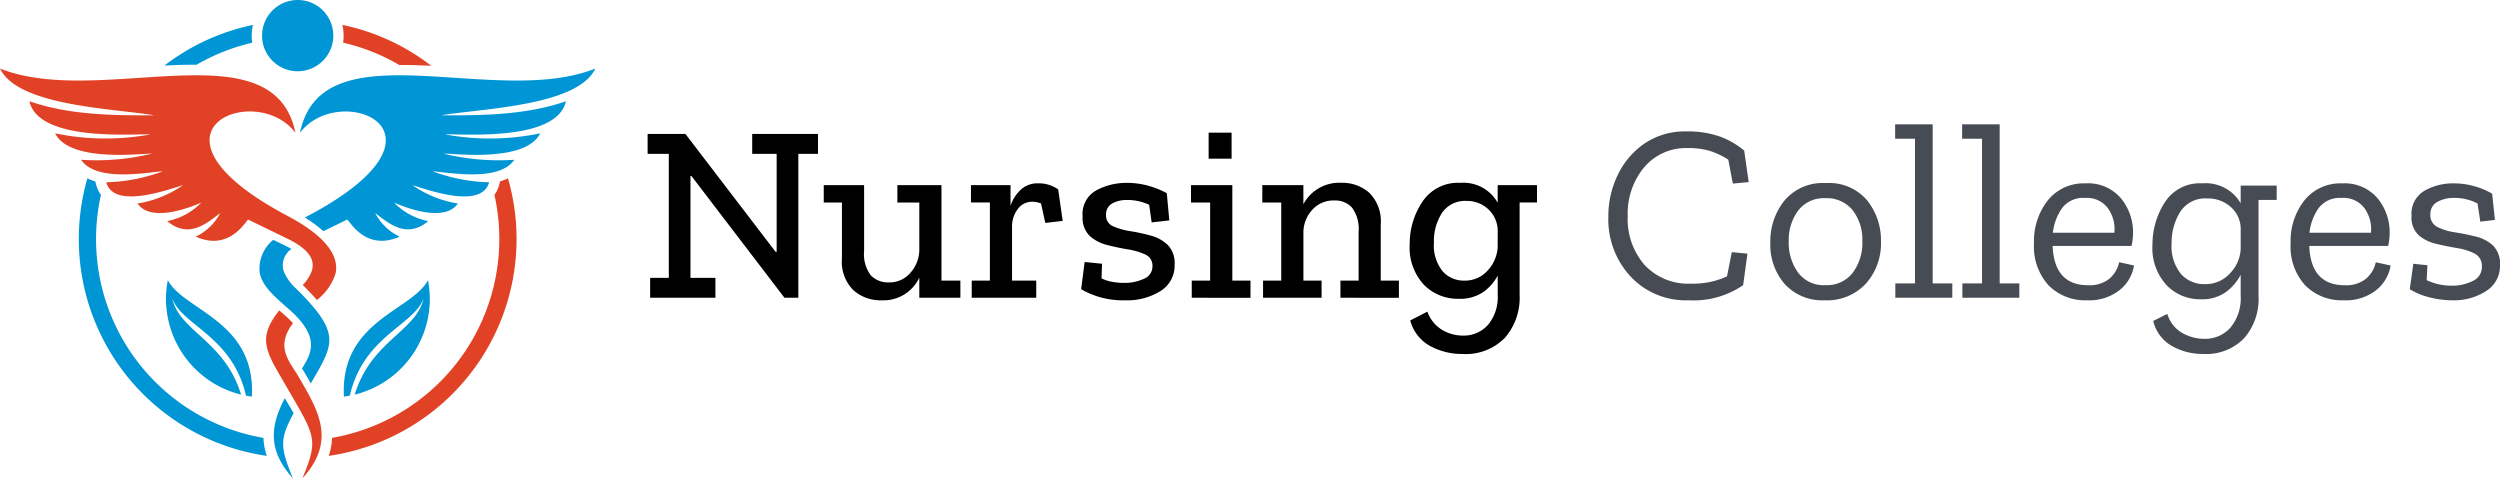 <svg xmlns="http://www.w3.org/2000/svg" width="261.33" height="50" viewBox="0 0 261.33 50">
  <g id="Group_2903" data-name="Group 2903" transform="translate(-338 3284)">
    <g id="Group_2903-2" data-name="Group 2903" transform="translate(338 -3284)">
      <g id="Group_3" data-name="Group 3">
        <g id="Group_2" data-name="Group 2">
          <g id="Group_1" data-name="Group 1" transform="translate(0 7.156)">
            <path id="Path_1" data-name="Path 1" d="M500.239,970.3c-4.254.023-8.937-.009-13.117-1.468.962,4.286,10.985,3.377,12.651,3.465a25.923,25.923,0,0,1-9.963-.111c1.533,3.07,8.969,2.1,10.12,2.121a24.349,24.349,0,0,1-7.408.642c1.586,2.34,6.8,1.329,8.557,1.2a18.13,18.13,0,0,1-5.926,1.153c.785,2.823,6.262.835,8.026.3a11.557,11.557,0,0,1-4.757,1.92c1.315,1.908,5.041.614,6.666-.093a6.836,6.836,0,0,1-3.567,1.934c2.235,1.849,4.027.318,5.541-.843a5.5,5.5,0,0,1-2.561,2.465c3.525,1.559,5.174-1.565,5.487-1.786,1.333.656,2.7,1.315,4.081,1.985,2.4,1.164,2.94,2.312,2.547,3.445a4.266,4.266,0,0,1-.918,1.408q.465.464.914.943c.2.216.387.423.563.625a5.678,5.678,0,0,0,1.948-2.774c.516-2.451-2.274-4.561-4.993-6-16.675-8.818-3.354-14.216.8-8.7-2.289-11.16-20.393-2.525-30.878-6.719,1.855,3.953,12,4.174,16.192,4.9Zm13,20.39c-2.417,3.056-1.342,4.342.8,8.059,2.963,5.134,3.333,5.347,1.62,9.5,3.63-3.987,1.594-7.165-.383-10.59-.917-1.588-2.521-3.107-.6-5.626a11.5,11.5,0,0,0-.894-.866l-.543-.474Z" transform="translate(-484.046 -965.404)" fill="#e14125"/>
            <path id="Path_2" data-name="Path 2" d="M729.408,970.3c4.251.023,8.933-.009,13.114-1.468-.962,4.286-10.984,3.377-12.651,3.465a25.923,25.923,0,0,0,9.963-.111c-1.533,3.07-8.969,2.1-10.118,2.121a24.339,24.339,0,0,0,7.408.642c-1.587,2.34-6.8,1.329-8.556,1.2a18.1,18.1,0,0,0,5.925,1.153c-.785,2.823-6.263.835-8.025.3a11.56,11.56,0,0,0,4.756,1.92c-1.315,1.908-5.042.614-6.666-.093a6.843,6.843,0,0,0,3.567,1.934c-2.235,1.849-4.026.318-5.54-.843a5.5,5.5,0,0,0,2.56,2.465c-3.525,1.559-5.172-1.565-5.487-1.786q-1.228.6-2.489,1.216a14.517,14.517,0,0,0-1.935-1.431l.283-.15c16.674-8.818,3.353-14.216-.8-8.7,2.29-11.16,20.392-2.528,30.877-6.722-1.854,3.953-12,4.177-16.191,4.9Zm-15.573,13.972a2.046,2.046,0,0,0-.806,2.349,5.073,5.073,0,0,0,1.292,1.8c.381.372.728.73,1.048,1.071,3.57,3.842,2.708,5.012.478,8.837-.19-.344-.392-.693-.6-1.051-.1-.167-.205-.341-.319-.517,1.014-1.579,1.926-3.291-1.332-6.162-1.354-1.2-2.771-2.334-3.076-3.774a3.875,3.875,0,0,1,1.409-3.507l1.118.545c.221.108.5.244.785.412Zm.221,17.178c-1.477,2.7-1.418,3.533-.071,6.8-2.842-3.124-2.209-5.748-.852-8.386.281.474.612,1.022.925,1.59Z" transform="translate(-683.363 -965.404)" fill="#0095d5"/>
          </g>
          <path id="Path_3" data-name="Path 3" d="M716.652,905.611a3.724,3.724,0,1,1-3.726,3.726A3.726,3.726,0,0,1,716.652,905.611Z" transform="translate(-685.533 -905.611)" fill="#0095d5"/>
        </g>
        <path id="Path_4" data-name="Path 4" d="M627.661,931.6a22.766,22.766,0,0,1,9.259-4.251,4.781,4.781,0,0,0-.076,1.86,21.005,21.005,0,0,0-5.83,2.306C629.89,931.5,628.759,931.537,627.661,931.6Z" transform="translate(-610.473 -924.744)" fill="#0095d5"/>
        <path id="Path_5" data-name="Path 5" d="M572.534,1090.392a22.889,22.889,0,0,1-18.756-29.009,5.212,5.212,0,0,0,.82.318l.108.384a3.077,3.077,0,0,0,.487,1.025,21.22,21.22,0,0,0-.51,4.632,21.078,21.078,0,0,0,17.5,20.773,6.321,6.321,0,0,0,.349,1.877Z" transform="translate(-544.642 -1042.74)" fill="#0095d5"/>
        <path id="Path_6" data-name="Path 6" d="M789.877,1061.383a22.893,22.893,0,0,1-18.74,29.009,6.093,6.093,0,0,0,.348-1.88,21.1,21.1,0,0,0,16.977-25.4,3.147,3.147,0,0,0,.489-1.028l.1-.381a5.609,5.609,0,0,0,.823-.321Z" transform="translate(-736.778 -1042.74)" fill="#e14125"/>
        <path id="Path_7" data-name="Path 7" d="M783.078,927.345a22.793,22.793,0,0,1,9.293,4.277c-1.141-.054-2.26-.091-3.343-.085a20.916,20.916,0,0,0-5.873-2.332,4.933,4.933,0,0,0,.055-.735A4.792,4.792,0,0,0,783.078,927.345Z" transform="translate(-747.29 -924.744)" fill="#e14125"/>
      </g>
      <path id="Path_8" data-name="Path 8" d="M636.9,1162.235c-1.7-5.63-6.444-6.616-7.184-10.036.994,2.8,6.271,3.913,7.7,10.149q.305.058.616.1c.422-7.923-7.13-8.989-8.786-12.176a10.3,10.3,0,0,0,7.65,11.965" transform="translate(-611.702 -1120.989)" fill="#0095d5" fill-rule="evenodd"/>
      <path id="Path_9" data-name="Path 9" d="M785.424,1162.235c1.7-5.63,6.444-6.616,7.184-10.036-.994,2.8-6.271,3.913-7.7,10.149q-.305.058-.616.1c-.422-7.923,7.13-8.989,8.786-12.176a10.3,10.3,0,0,1-7.65,11.965" transform="translate(-748.34 -1120.989)" fill="#0095d5" fill-rule="evenodd"/>
    </g>
    <g id="Group_2904" data-name="Group 2904" transform="translate(0 -3.944)">
      <path id="Path_12751" data-name="Path 12751" d="M206.494-17.592a9.179,9.179,0,0,1-5.717,1.581,7.9,7.9,0,0,1-6.059-2.49,8.789,8.789,0,0,1-2.318-6.23,9.887,9.887,0,0,1,1-4.413,8.323,8.323,0,0,1,2.819-3.28,7.488,7.488,0,0,1,4.321-1.238,9.995,9.995,0,0,1,3.57.553,8.554,8.554,0,0,1,2.49,1.449l.474,3.293-1.66.158-.474-2.5a7.916,7.916,0,0,0-1.818-.883,7.659,7.659,0,0,0-2.424-.329,5.707,5.707,0,0,0-4.544,2,7.55,7.55,0,0,0-1.726,5.111,7.278,7.278,0,0,0,1.778,5.124,6.24,6.24,0,0,0,4.834,1.936,8.371,8.371,0,0,0,3.767-.764l.5-2.529,1.633.158ZM220.9-22.15a6.291,6.291,0,0,1-1.581,4.4,5.515,5.515,0,0,1-4.294,1.739,5.327,5.327,0,0,1-4.176-1.686,6.257,6.257,0,0,1-1.515-4.347,6.773,6.773,0,0,1,1.475-4.386,5.221,5.221,0,0,1,4.32-1.831,5.21,5.21,0,0,1,4.321,1.8A6.667,6.667,0,0,1,220.9-22.15Zm-1.95-.026a5,5,0,0,0-1.014-3.254,3.471,3.471,0,0,0-2.858-1.251,3.353,3.353,0,0,0-2.832,1.291,5.176,5.176,0,0,0-.988,3.24,5.3,5.3,0,0,0,.975,3.24,3.319,3.319,0,0,0,2.845,1.317,3.4,3.4,0,0,0,2.872-1.3A5.228,5.228,0,0,0,218.955-22.176Zm9.405,5.9h-5.954v-1.5h2.055V-32.9H222.38v-1.5h3.925v16.623h2.055Zm7.008,0h-5.954v-1.5h2.055V-32.9h-2.081v-1.5h3.925v16.623h2.055Zm11.987-3.372a4.137,4.137,0,0,1-1.5,2.569,5.141,5.141,0,0,1-3.425,1.067,5.365,5.365,0,0,1-4-1.554,6.011,6.011,0,0,1-1.528-4.4,6.867,6.867,0,0,1,1.449-4.5,4.811,4.811,0,0,1,3.925-1.765,4.513,4.513,0,0,1,3.688,1.528,5.6,5.6,0,0,1,1.291,3.609,6.424,6.424,0,0,1-.158,1.4h-8.246q.158,4.11,3.715,4.11a3.316,3.316,0,0,0,2.187-.659A3.171,3.171,0,0,0,245.8-19.99ZM245.3-23.072a3.754,3.754,0,0,0-.619-2.476,2.713,2.713,0,0,0-2.463-1.159,2.734,2.734,0,0,0-2.4,1.08,5.536,5.536,0,0,0-.948,2.555ZM262.266-26.5h-1.9v10.064a6.214,6.214,0,0,1-1.515,4.4A5.515,5.515,0,0,1,254.6-10.4a6.5,6.5,0,0,1-3.306-.843,4.1,4.1,0,0,1-1.936-2.608l1.475-.738a3.366,3.366,0,0,0,1.554,1.989,4.634,4.634,0,0,0,2.292.619,3.553,3.553,0,0,0,2.753-1.172,4.82,4.82,0,0,0,1.067-3.359v-2.16a5.276,5.276,0,0,1-1.528,1.791,4.274,4.274,0,0,1-2.661.764,4.847,4.847,0,0,1-3.557-1.475,5.741,5.741,0,0,1-1.475-4.241,8.117,8.117,0,0,1,1.265-4.373,4.346,4.346,0,0,1,3.978-2.029,4.208,4.208,0,0,1,3.978,2.081V-28h3.767ZM258.5-21.333v-2.029a3.049,3.049,0,0,0-1.014-2.384,3.56,3.56,0,0,0-2.463-.909,3.108,3.108,0,0,0-2.858,1.423,6.068,6.068,0,0,0-.883,3.267,4.558,4.558,0,0,0,.988,3.214A3.208,3.208,0,0,0,254.7-17.7a3.45,3.45,0,0,0,2.713-1.159A3.927,3.927,0,0,0,258.5-21.333Zm15.675,1.686a4.137,4.137,0,0,1-1.5,2.569,5.141,5.141,0,0,1-3.425,1.067,5.365,5.365,0,0,1-4-1.554,6.011,6.011,0,0,1-1.528-4.4,6.867,6.867,0,0,1,1.449-4.5,4.811,4.811,0,0,1,3.925-1.765,4.513,4.513,0,0,1,3.688,1.528,5.6,5.6,0,0,1,1.291,3.609,6.426,6.426,0,0,1-.158,1.4h-8.246q.158,4.11,3.715,4.11a3.316,3.316,0,0,0,2.187-.659,3.171,3.171,0,0,0,1.054-1.739Zm-2.055-3.425a3.753,3.753,0,0,0-.619-2.476,2.713,2.713,0,0,0-2.463-1.159,2.734,2.734,0,0,0-2.4,1.08,5.537,5.537,0,0,0-.948,2.555Zm13.488,3.4a3.077,3.077,0,0,1-1.436,2.687,6.164,6.164,0,0,1-3.543.975,9.45,9.45,0,0,1-2.463-.329,6.915,6.915,0,0,1-1.989-.83l.369-2.661,1.475.158-.079,1.554a5.967,5.967,0,0,0,2.608.58,4.8,4.8,0,0,0,2.2-.487,1.58,1.58,0,0,0,.962-1.488,1.422,1.422,0,0,0-.738-1.37,5.991,5.991,0,0,0-1.831-.58q-1.093-.184-2.2-.448a4.236,4.236,0,0,1-1.844-.909,2.541,2.541,0,0,1-.738-2.015,2.763,2.763,0,0,1,1.37-2.634,6.011,6.011,0,0,1,2.977-.764,7.984,7.984,0,0,1,2.279.316,7.691,7.691,0,0,1,1.8.764l.29,2.74-1.528.184-.29-1.9a5.089,5.089,0,0,0-2.4-.58,3.525,3.525,0,0,0-1.818.422,1.422,1.422,0,0,0-.711,1.317,1.348,1.348,0,0,0,.738,1.3,6,6,0,0,0,1.818.553q1.08.171,2.16.435a4.082,4.082,0,0,1,1.818.935A2.664,2.664,0,0,1,285.607-19.673Z" transform="translate(313.722 -3232.656)" fill="#474b54"/>
      <path id="Path_12752" data-name="Path 12752" d="M19.609-30.537H17.554v15.043H16.105L6.384-28.219H6.279v10.643H8.887v2.081H2.063v-2.081h1.95V-30.537H1.8v-2.081H5.752l9.431,12.329h.105V-30.537H12.733v-2.081h6.876ZM34.494-15.494H30.2V-17.6a4.139,4.139,0,0,1-3.978,2.371,4.255,4.255,0,0,1-2.911-1.054,4.2,4.2,0,0,1-1.2-3.319v-5.849h-1.9V-27.27H24.43v6.9a3.645,3.645,0,0,0,.7,2.529,2.47,2.47,0,0,0,1.884.738A2.84,2.84,0,0,0,29.3-18.142a3.635,3.635,0,0,0,.9-2.305v-5.005H27.907V-27.27h4.61v9.985h1.976Zm8.114-11.96a3.486,3.486,0,0,1,2.108.632l.474,3.293-1.818.211-.448-2.029A2.4,2.4,0,0,0,42-25.532a1.858,1.858,0,0,0-1.5.751,3.029,3.029,0,0,0-.606,1.963v5.532h2.529v1.791H35.679v-1.791h1.9v-8.167H35.6V-27.27h4.136v2.16A4,4,0,0,1,40.8-26.783,2.553,2.553,0,0,1,42.608-27.455Zm14.279,8.509a3.109,3.109,0,0,1-1.462,2.74,6.539,6.539,0,0,1-3.7.975,8.68,8.68,0,0,1-4.61-1.159l.369-2.845,1.818.184-.053,1.528a4.076,4.076,0,0,0,1.146.369,7.29,7.29,0,0,0,1.225.105,4.8,4.8,0,0,0,2.042-.422,1.384,1.384,0,0,0,.909-1.317,1.252,1.252,0,0,0-.738-1.225A6.872,6.872,0,0,0,52-20.552q-1.093-.184-2.173-.461a4.191,4.191,0,0,1-1.818-.948A2.627,2.627,0,0,1,47.271-24a2.816,2.816,0,0,1,1.462-2.74,6.644,6.644,0,0,1,3.122-.764,8.308,8.308,0,0,1,2.279.3,9.383,9.383,0,0,1,1.936.777l.263,2.845-1.844.211-.263-1.844a5.327,5.327,0,0,0-2.266-.5,3.154,3.154,0,0,0-1.607.369,1.293,1.293,0,0,0-.632,1.212,1.187,1.187,0,0,0,.724,1.159,6.7,6.7,0,0,0,1.791.514A20.579,20.579,0,0,1,54.371-22a4.132,4.132,0,0,1,1.791.975A2.736,2.736,0,0,1,56.887-18.945Zm3.557-11.091V-32.75h2.4v2.713Zm4.373,14.542H58.678v-1.791H60.6v-8.167h-2V-27.27h4.321v9.985h1.9Zm15.517,0H74.221v-1.791h1.9V-22.37a3.749,3.749,0,0,0-.685-2.542,2.342,2.342,0,0,0-1.818-.751,2.984,2.984,0,0,0-2.345.975,3.526,3.526,0,0,0-.922,2.266v5.137h1.9v1.791H66.133v-1.791h1.9v-8.167H66.054V-27.27h4.294v2a4.233,4.233,0,0,1,4-2.239,4.206,4.206,0,0,1,2.9,1.054,4.189,4.189,0,0,1,1.186,3.293v5.875h1.9ZM94.77-25.453H92.952v9.668a6.38,6.38,0,0,1-1.541,4.479,5.711,5.711,0,0,1-4.439,1.686,6.95,6.95,0,0,1-3.372-.83,4.294,4.294,0,0,1-2.081-2.674l1.791-.922a3.631,3.631,0,0,0,1.528,1.9,4.235,4.235,0,0,0,2.187.606,3.4,3.4,0,0,0,2.608-1.106,4.518,4.518,0,0,0,1.027-3.188v-1.976a4.979,4.979,0,0,1-1.5,1.712,4.331,4.331,0,0,1-2.608.711,4.944,4.944,0,0,1-3.6-1.462,5.7,5.7,0,0,1-1.488-4.255,7.821,7.821,0,0,1,1.317-4.413,4.449,4.449,0,0,1,3.978-1.989,4.1,4.1,0,0,1,3.9,2.081V-27.27h4.11Zm-4.11,4.637v-1.528a3.109,3.109,0,0,0-.948-2.371,3.218,3.218,0,0,0-2.292-.9,2.9,2.9,0,0,0-2.582,1.251,5.416,5.416,0,0,0-.843,3.1,4.281,4.281,0,0,0,.909,3,2.926,2.926,0,0,0,2.226.975,3.164,3.164,0,0,0,2.529-1.106A3.9,3.9,0,0,0,90.66-20.816Z" transform="translate(403.897 -3233.436)"/>
    </g>
  </g>
</svg>
